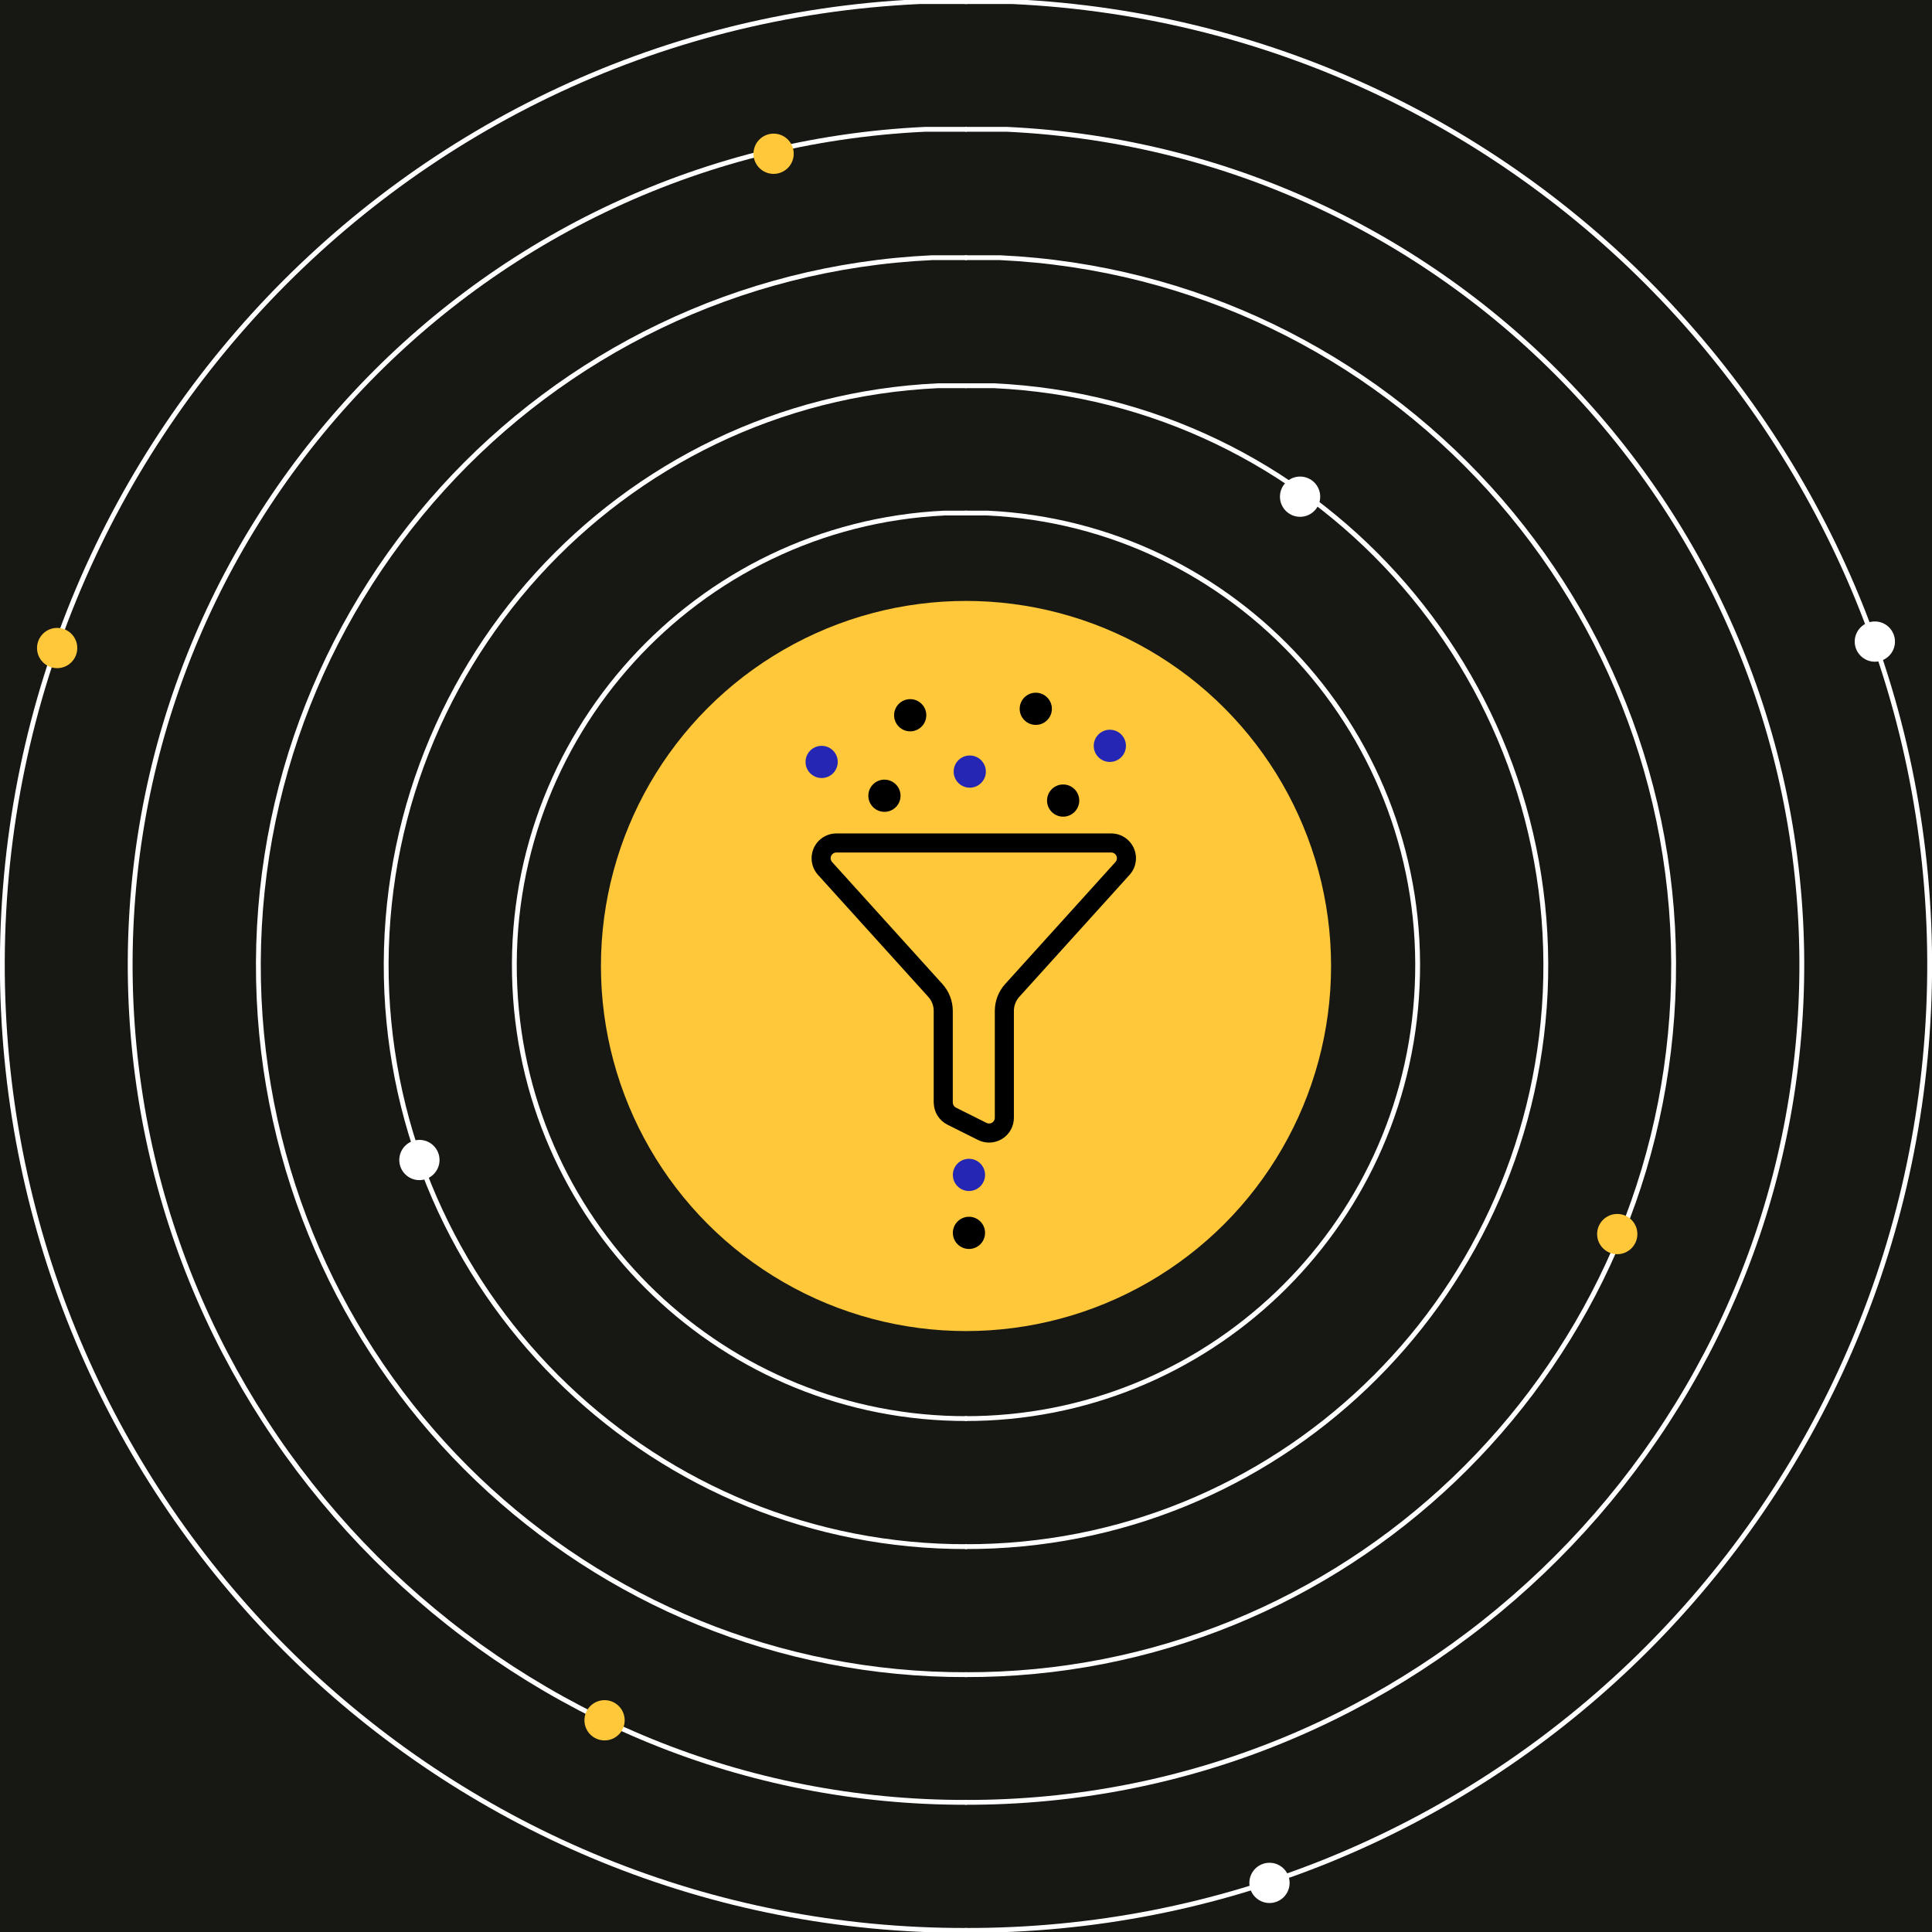 <?xml version="1.0" encoding="UTF-8"?>
<svg id="Layer_1" data-name="Layer 1" xmlns="http://www.w3.org/2000/svg" viewBox="0 0 1200 1200">
  <defs>
    <style>
      .cls-1 {
        stroke: #000;
        stroke-linecap: round;
        stroke-linejoin: round;
        stroke-width: 11.85px;
      }

      .cls-1, .cls-2 {
        fill: none;
      }

      .cls-3 {
        fill: #171713;
      }

      .cls-4 {
        fill: #ffc83a;
      }

      .cls-5 {
        fill: #fff;
      }

      .cls-2 {
        stroke: #fff;
        stroke-miterlimit: 2.5;
        stroke-width: 3px;
      }

      .cls-6 {
        fill: #2526b3;
      }
    </style>
  </defs>
  <rect class="cls-3" width="1200" height="1200"/>
  <g>
    <g>
      <path class="cls-2" d="M599.32,1199c319.81,1.07,583.61-250.97,598.57-571.42C1213.28,297.08,958.46,16.18,628.82,1h-29.5"/>
      <path class="cls-2" d="M599.32,1119.47c277.27.85,506.22-217.84,519.26-495.74,13.25-286.67-207.58-530.16-493.39-543.42h-25.65"/>
      <path class="cls-2" d="M599.32,1040.16c234.94.85,428.83-184.49,439.74-419.85,11.12-242.85-175.94-448.93-417.93-460.26h-21.8"/>
      <path class="cls-2" d="M599.32,960.64c192.4.64,351.23-151.14,360.43-343.96,9.19-199.02-144.08-367.91-342.47-377.1h-17.74"/>
      <path class="cls-2" d="M599.32,881.11c150.07.43,274.06-117.79,280.9-268.29,7.27-154.99-112.45-286.89-267.01-294.15h-13.9"/>
      <path class="cls-2" d="M599.32,801.59c107.74.43,196.46-84.44,201.59-192.4,5.13-111.38-80.59-205.87-191.54-211h-10.05"/>
      <path class="cls-2" d="M599.32,722.06c65.2.21,119.07-51.31,122.07-116.72,2.99-67.34-48.95-124.63-116.08-127.84h-5.99"/>
      <path class="cls-2" d="M601.32,650.66c26.94,0,49.38-21.16,50.66-48.31,1.28-28-20.31-51.73-48.1-53.02h-2.57"/>
      <path class="cls-2" d="M600.68,1199C280.87,1200.07,17.07,948.02,2.11,627.58-13.28,297.08,241.54,16.18,571.18,1h29.5"/>
      <path class="cls-2" d="M600.68,1119.47c-277.48.85-506.22-217.84-519.26-495.74C68.17,337.05,289,93.56,574.81,80.31h25.65"/>
      <path class="cls-2" d="M600.68,1040.16c-234.94.85-428.83-184.49-439.74-419.85-11.12-242.85,175.94-448.93,417.93-460.26h21.8"/>
      <path class="cls-2" d="M600.68,960.64c-192.4.64-351.23-151.14-360.43-343.96-9.19-199.02,144.08-367.91,342.47-377.1h17.74"/>
      <path class="cls-2" d="M600.68,881.11c-150.07.43-274.06-117.79-280.9-268.29-7.27-154.99,112.45-286.89,267.01-294.15h13.9"/>
      <path class="cls-2" d="M600.68,801.59c-107.74.43-196.46-84.44-201.59-192.4-5.13-111.38,80.59-205.87,191.54-211h10.05"/>
      <path class="cls-2" d="M600.68,722.06c-65.2.21-119.07-51.31-122.07-116.72-2.99-67.34,48.95-124.63,116.08-127.84h5.99"/>
      <path class="cls-2" d="M600.68,650.66c-26.94,0-49.38-21.16-50.66-48.31-1.28-28,20.31-51.73,48.1-53.02h2.57"/>
    </g>
    <circle class="cls-4" cx="600" cy="600" r="226.75"/>
    <g>
      <path class="cls-1" d="M585.89,684.78c0,3.59,2.03,6.88,5.24,8.49l18.97,9.48c4.68,2.34,10.38.44,12.72-4.24.66-1.32,1-2.77,1-4.24v-66.38c0-4.7,1.75-9.23,4.9-12.72l68.49-75.76c3.51-3.89,3.2-9.88-.69-13.39-1.74-1.57-3.99-2.44-6.33-2.44h-170.69c-5.24,0-9.48,4.25-9.48,9.49,0,2.35.87,4.61,2.44,6.35l68.51,75.76c3.15,3.48,4.9,8.02,4.9,12.72v56.9Z"/>
      <circle class="cls-6" cx="510.34" cy="473.25" r="10"/>
      <circle class="cls-6" cx="601.84" cy="729.75" r="10"/>
      <circle cx="549.34" cy="494.25" r="10"/>
      <circle cx="601.84" cy="765.75" r="10"/>
      <circle cx="565.34" cy="444.25" r="10"/>
      <circle class="cls-6" cx="602.34" cy="479.25" r="10"/>
      <circle cx="643.34" cy="440.25" r="10"/>
      <circle cx="660.34" cy="497.25" r="10"/>
      <circle class="cls-6" cx="689.34" cy="463.25" r="10"/>
    </g>
    <circle class="cls-5" cx="1164.5" cy="398.5" r="12.5"/>
    <circle class="cls-4" cx="1004.5" cy="766.5" r="12.5"/>
    <circle class="cls-5" cx="260.5" cy="720.5" r="12.5"/>
    <circle class="cls-4" cx="375.5" cy="1068.5" r="12.5"/>
    <circle class="cls-4" cx="35.5" cy="402.5" r="12.5"/>
    <circle class="cls-5" cx="788.5" cy="1169.5" r="12.5"/>
    <circle class="cls-5" cx="807.5" cy="308.5" r="12.5"/>
    <circle class="cls-4" cx="480.5" cy="95.5" r="12.5"/>
  </g>
</svg>